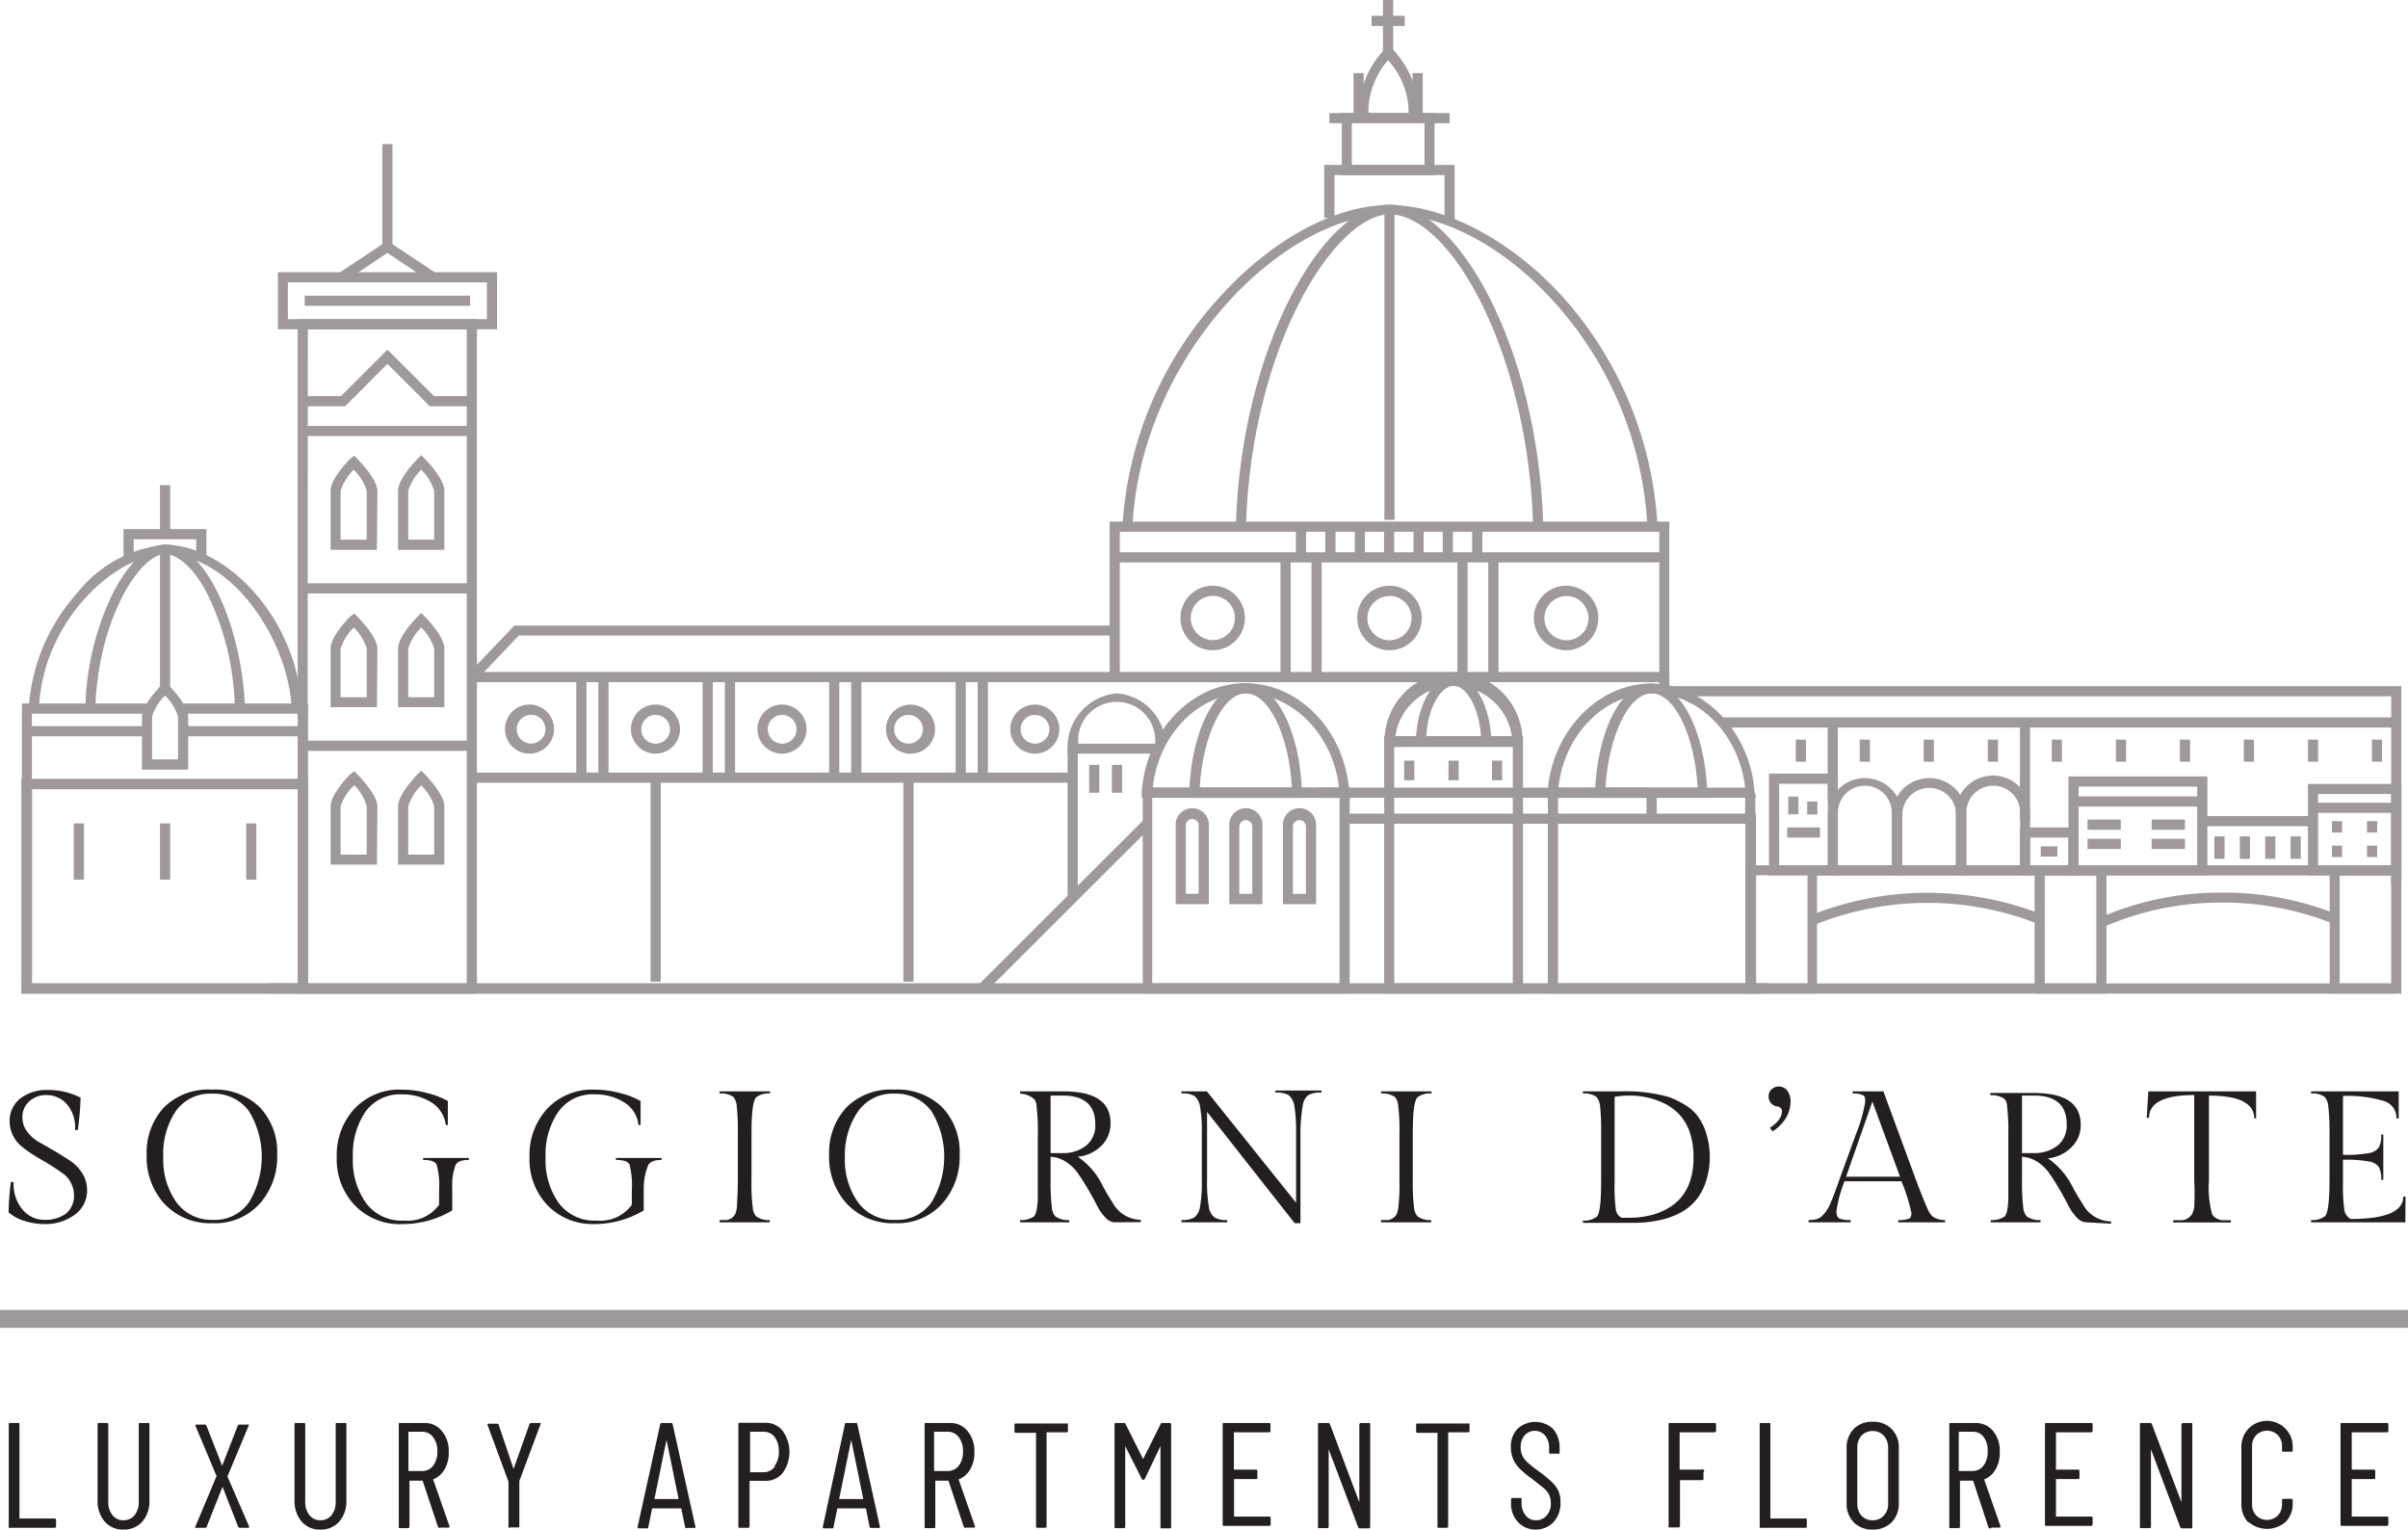 <svg id="Livello_1" data-name="Livello 1" xmlns="http://www.w3.org/2000/svg" width="137.43" height="87.27" viewBox="0 0 137.43 87.27">
  <defs>
    <style>
      .cls-1 {
        fill: #9f9999;
      }

      .cls-2 {
        fill: #231f20;
      }
    </style>
  </defs>
  <title>logo-soggiorni</title>
  <g>
    <rect class="cls-1" x="1.25" y="56.11" width="135.51" height="0.58"/>
    <g>
      <g>
        <path class="cls-1" d="M28,57.69H17.77V19.21H28Zm-9.67-.58h9.09V19.79H18.35Z" transform="translate(-0.78 -1)"/>
        <rect class="cls-1" x="26.95" y="38.34" width="36.67" height="0.58"/>
        <polygon class="cls-1" points="27.16 38.83 26.74 38.43 29.36 35.69 63.62 35.69 63.62 36.26 29.61 36.26 27.16 38.83"/>
        <path class="cls-1" d="M96.05,39.92H64.11V30.76H96.05Zm-31.36-.58H95.48v-8H64.69Z" transform="translate(-0.78 -1)"/>
        <path class="cls-1" d="M65.41,31.06l-.57,0a21.2,21.2,0,0,1,5.45-13c3-3.36,6.66-5.36,9.79-5.36s7,2,10,5.36a21.35,21.35,0,0,1,5.3,13l-.58,0a20.67,20.67,0,0,0-5.16-12.65c-2.85-3.24-6.4-5.18-9.51-5.18C73.87,13.23,65.88,21.46,65.41,31.06Z" transform="translate(-0.78 -1)"/>
        <path class="cls-1" d="M71.89,31.05h-.58c.28-10.18,5-18.38,8.77-18.38s8.5,8,8.78,18.38h-.58c-.26-9.87-4.7-17.82-8.2-17.82C77,13.23,72.18,20.72,71.89,31.05Z" transform="translate(-0.78 -1)"/>
        <rect class="cls-1" x="79.01" y="11.94" width="0.58" height="17.72"/>
        <polygon class="cls-1" points="17.58 45.03 1.25 45.03 1.25 40.14 8.52 40.14 8.52 40.72 1.82 40.72 1.82 44.45 17.01 44.45 17.01 40.72 10.31 40.72 10.31 40.14 17.58 40.14 17.58 45.03"/>
        <path class="cls-1" d="M18.37,57.69H2V45.45H18.37ZM2.61,57.11H17.79V46H2.61Z" transform="translate(-0.78 -1)"/>
        <path class="cls-1" d="M3,41.44l-.58,0a10.84,10.84,0,0,1,2.78-6.62,7.27,7.27,0,0,1,5-2.74c3.4,0,7.56,4.09,7.8,9.37l-.57,0c-.19-4-3.46-8.82-7.23-8.82C7.46,32.62,3.22,36.33,3,41.44Z" transform="translate(-0.78 -1)"/>
        <path class="cls-1" d="M6.22,41.44l-.57,0a15.77,15.77,0,0,1,1.56-6.57c.89-1.76,2-2.8,3-2.8,2.42,0,4.43,5,4.55,9.37l-.58,0a15.39,15.39,0,0,0-1.46-6.33C12,33.58,11,32.62,10.2,32.62,8.73,32.62,6.36,36.41,6.22,41.44Z" transform="translate(-0.78 -1)"/>
        <rect class="cls-1" x="9.13" y="31.33" width="0.58" height="8"/>
        <g>
          <polygon class="cls-1" points="83.02 12.63 82.44 12.63 82.44 9.99 76.16 9.99 76.16 12.43 75.58 12.43 75.58 9.41 83.02 9.41 83.02 12.63"/>
          <path class="cls-1" d="M82.65,11H77.36V7.45h5.29Zm-4.72-.58h4.15V8H77.93Z" transform="translate(-0.78 -1)"/>
          <rect class="cls-1" x="75.87" y="6.45" width="6.86" height="0.58"/>
          <rect class="cls-1" x="77.25" y="4.17" width="0.58" height="2.56"/>
          <rect class="cls-1" x="80.62" y="4.17" width="0.58" height="2.56"/>
          <rect class="cls-1" x="78.93" width="0.58" height="3.17"/>
          <rect class="cls-1" x="78.28" y="0.9" width="1.89" height="0.58"/>
          <path class="cls-1" d="M78.33,7.76c0-.2,0-.41,0-.61a5.35,5.35,0,0,1,1.5-3.36l.2-.2.21.2a5.35,5.35,0,0,1,1.5,3.36c0,.2,0,.41,0,.61l-.57,0c0-.18,0-.37,0-.56A4.54,4.54,0,0,0,80,4.43a4.6,4.6,0,0,0-1.12,2.72c0,.19,0,.38,0,.56Z" transform="translate(-0.78 -1)"/>
        </g>
        <rect class="cls-1" x="63.62" y="31.51" width="31.36" height="0.58"/>
        <path class="cls-1" d="M70,38.1a1.84,1.84,0,1,1,1.83-1.83A1.84,1.84,0,0,1,70,38.1ZM70,35a1.26,1.26,0,1,0,0,2.52A1.26,1.26,0,0,0,70,35Z" transform="translate(-0.78 -1)"/>
        <path class="cls-1" d="M80.08,38.1a1.84,1.84,0,1,1,1.84-1.83A1.83,1.83,0,0,1,80.08,38.1Zm0-3.09a1.26,1.26,0,1,0,1.26,1.26A1.26,1.26,0,0,0,80.08,35Z" transform="translate(-0.78 -1)"/>
        <path class="cls-1" d="M90.18,38.1A1.84,1.84,0,1,1,92,36.27,1.84,1.84,0,0,1,90.18,38.1Zm0-3.09a1.26,1.26,0,0,0,0,2.52,1.26,1.26,0,1,0,0-2.52Z" transform="translate(-0.78 -1)"/>
        <g>
          <rect class="cls-1" x="83.18" y="31.8" width="0.58" height="6.83"/>
          <rect class="cls-1" x="84.94" y="31.8" width="0.58" height="6.83"/>
        </g>
        <g>
          <rect class="cls-1" x="73.08" y="31.8" width="0.58" height="6.83"/>
          <rect class="cls-1" x="74.85" y="31.8" width="0.58" height="6.83"/>
        </g>
        <path class="cls-1" d="M31,44h0a1.4,1.4,0,1,1,1.4-1.39A1.4,1.4,0,0,1,31,44Zm0-2.21a.82.82,0,0,0,0,1.63.82.82,0,1,0,0-1.63Z" transform="translate(-0.78 -1)"/>
        <path class="cls-1" d="M38.2,44h0a1.4,1.4,0,1,1,1.39-1.39A1.4,1.4,0,0,1,38.2,44Zm0-2.21a.8.8,0,0,0-.58.24.82.82,0,1,0,.58-.24Z" transform="translate(-0.78 -1)"/>
        <path class="cls-1" d="M45.42,44h0a1.4,1.4,0,1,1,1.39-1.39A1.4,1.4,0,0,1,45.42,44Zm0-2.21a.82.82,0,0,0-.82.82.82.82,0,1,0,.82-.82Z" transform="translate(-0.78 -1)"/>
        <g>
          <rect class="cls-1" x="40.1" y="38.61" width="0.58" height="5.82"/>
          <rect class="cls-1" x="41.37" y="38.61" width="0.58" height="5.82"/>
        </g>
        <g>
          <rect class="cls-1" x="47.32" y="38.61" width="0.58" height="5.82"/>
          <rect class="cls-1" x="48.58" y="38.61" width="0.58" height="5.82"/>
        </g>
        <path class="cls-1" d="M52.63,44h0a1.4,1.4,0,0,1,0-2.79,1.4,1.4,0,1,1,0,2.79Zm0-2.21a.8.8,0,0,0-.58.24.82.82,0,1,0,.58-.24Z" transform="translate(-0.78 -1)"/>
        <g>
          <rect class="cls-1" x="54.54" y="38.61" width="0.58" height="5.82"/>
          <rect class="cls-1" x="55.8" y="38.61" width="0.58" height="5.82"/>
        </g>
        <path class="cls-1" d="M59.85,44h0a1.4,1.4,0,1,1,1.39-1.39A1.4,1.4,0,0,1,59.85,44Zm0-2.21a.78.78,0,0,0-.58.24.82.82,0,0,0,.58,1.4.82.82,0,0,0,0-1.64Z" transform="translate(-0.78 -1)"/>
        <g>
          <rect class="cls-1" x="32.89" y="38.6" width="0.58" height="5.82"/>
          <rect class="cls-1" x="34.15" y="38.6" width="0.58" height="5.82"/>
        </g>
        <g>
          <rect class="cls-1" x="73.96" y="30.05" width="0.58" height="1.75"/>
          <rect class="cls-1" x="75.64" y="30.05" width="0.58" height="1.75"/>
          <rect class="cls-1" x="77.32" y="30.05" width="0.58" height="1.75"/>
          <rect class="cls-1" x="78.99" y="30.05" width="0.58" height="1.75"/>
          <rect class="cls-1" x="80.67" y="30.05" width="0.58" height="1.75"/>
          <rect class="cls-1" x="82.34" y="30.05" width="0.58" height="1.75"/>
          <rect class="cls-1" x="84.02" y="30.05" width="0.58" height="1.75"/>
        </g>
        <polygon class="cls-1" points="26.95 23.18 24.53 23.18 22.11 20.76 19.7 23.18 17.27 23.18 17.27 22.6 19.46 22.6 22.11 19.95 24.77 22.6 26.95 22.6 26.95 23.18"/>
        <path class="cls-1" d="M29.15,19.79H16.64V16.53H29.15Zm-11.94-.58H28.57v-2.1H17.21Z" transform="translate(-0.78 -1)"/>
        <rect class="cls-1" x="21.82" y="8.22" width="0.58" height="6.04"/>
        <polygon class="cls-1" points="19.66 16.06 19.34 15.58 22.11 13.74 24.88 15.58 24.56 16.06 22.11 14.43 19.66 16.06"/>
        <g>
          <path class="cls-1" d="M22.29,32.37H19.65V29c0-.66.93-1.63,1.11-1.82L21,27l.2.21c.19.19,1.12,1.16,1.12,1.82Zm-2.07-.58h1.49V29a2.92,2.92,0,0,0-.74-1.2,3,3,0,0,0-.75,1.2Z" transform="translate(-0.78 -1)"/>
          <path class="cls-1" d="M26.14,32.37H23.5V29c0-.66.93-1.63,1.11-1.82l.21-.21.21.21c.18.19,1.11,1.16,1.11,1.82Zm-2.06-.58h1.48V29a2.92,2.92,0,0,0-.74-1.2,2.92,2.92,0,0,0-.74,1.2Z" transform="translate(-0.78 -1)"/>
        </g>
        <rect class="cls-1" x="17.27" y="24.3" width="9.67" height="0.58"/>
        <g>
          <path class="cls-1" d="M22.29,41.35H19.65V38c0-.66.93-1.63,1.11-1.82L21,36l.2.21c.19.19,1.12,1.16,1.12,1.82Zm-2.07-.57h1.49V38a2.92,2.92,0,0,0-.74-1.2,3,3,0,0,0-.75,1.2Z" transform="translate(-0.78 -1)"/>
          <path class="cls-1" d="M26.14,41.35H23.5V38c0-.66.93-1.63,1.11-1.82l.21-.21.21.21c.18.19,1.11,1.16,1.11,1.82Zm-2.06-.57h1.48V38a2.92,2.92,0,0,0-.74-1.2,2.92,2.92,0,0,0-.74,1.2Z" transform="translate(-0.78 -1)"/>
        </g>
        <rect class="cls-1" x="17.27" y="33.28" width="9.67" height="0.58"/>
        <g>
          <path class="cls-1" d="M22.29,50.33H19.65V47c0-.65.93-1.63,1.11-1.82L21,45l.2.21c.19.19,1.12,1.17,1.12,1.82Zm-2.07-.57h1.49V47A2.84,2.84,0,0,0,21,45.8,2.88,2.88,0,0,0,20.22,47Z" transform="translate(-0.78 -1)"/>
          <path class="cls-1" d="M26.14,50.33H23.5V47c0-.65.93-1.63,1.11-1.82l.21-.21.21.21c.18.19,1.11,1.17,1.11,1.82Zm-2.06-.57h1.48V47a2.84,2.84,0,0,0-.74-1.19A2.84,2.84,0,0,0,24.08,47Z" transform="translate(-0.78 -1)"/>
        </g>
        <path class="cls-1" d="M11.52,44.91H8.88v-3c0-.66.93-1.63,1.11-1.82l.21-.21.2.21c.19.19,1.12,1.16,1.12,1.82Zm-2.06-.58h1.48V41.88a2.92,2.92,0,0,0-.74-1.2,2.92,2.92,0,0,0-.74,1.2Z" transform="translate(-0.78 -1)"/>
        <rect class="cls-1" x="17.27" y="42.26" width="9.67" height="0.58"/>
        <rect class="cls-1" x="17.39" y="16.87" width="9.44" height="0.58"/>
        <rect class="cls-1" x="26.95" y="44.08" width="34.27" height="0.58"/>
        <path class="cls-1" d="M66.71,44h-5l0-.3a3.08,3.08,0,0,1,2.81-3.14,3,3,0,0,1,2.76,2.68l-.57.1a2.2,2.2,0,1,0-4.39.09h4.38Z" transform="translate(-0.78 -1)"/>
        <path class="cls-1" d="M77.83,46.52H65.94l0-.31c.23-3.49,2.83-6.23,5.92-6.23s5.7,2.74,5.93,6.23Zm-11.26-.58H77.2c-.33-3-2.62-5.38-5.32-5.38S66.9,42.9,66.57,45.94Z" transform="translate(-0.78 -1)"/>
        <path class="cls-1" d="M75.11,46.52H68.65v-.3c.12-3.56,1.51-6.24,3.22-6.24s3.1,2.68,3.22,6.24Zm-5.86-.58h5.26c-.16-3-1.32-5.38-2.63-5.38S69.42,43,69.25,45.94Z" transform="translate(-0.78 -1)"/>
        <path class="cls-1" d="M101,46.52H89.1l0-.31C89.34,42.72,92,40,95,40s5.7,2.74,5.92,6.23Zm-11.26-.58h10.64c-.33-3-2.62-5.38-5.32-5.38S90.05,42.9,89.72,45.94Z" transform="translate(-0.78 -1)"/>
        <path class="cls-1" d="M98.27,46.52H91.81v-.3C91.94,42.66,93.32,40,95,40s3.1,2.68,3.22,6.24Zm-5.86-.58h5.26c-.17-3-1.32-5.38-2.63-5.38S92.58,43,92.41,45.94Z" transform="translate(-0.78 -1)"/>
        <path class="cls-1" d="M101,57.69H89.12V47.42H101ZM89.7,57.11h10.69V48H89.7Z" transform="translate(-0.78 -1)"/>
        <path class="cls-1" d="M87.7,57.69H79.78V43H87.7Zm-7.35-.58h6.77V43.62H80.35Z" transform="translate(-0.78 -1)"/>
        <rect class="cls-1" x="80.14" y="43.4" width="0.58" height="1.12"/>
        <rect class="cls-1" x="82.67" y="43.4" width="0.58" height="1.12"/>
        <rect class="cls-1" x="85.15" y="43.4" width="0.58" height="1.12"/>
        <path class="cls-1" d="M77.81,57.69H66V45.94H77.81Zm-11.27-.58H77.23V46.52H66.54Z" transform="translate(-0.78 -1)"/>
        <path class="cls-1" d="M69.77,52.59H67.88V48.16a.95.95,0,1,1,1.89,0ZM68.46,52h.73V48.16a.37.37,0,1,0-.73,0Z" transform="translate(-0.78 -1)"/>
        <path class="cls-1" d="M72.83,52.59H70.94V48.16a.95.95,0,1,1,1.89,0ZM71.51,52h.74V48.16a.37.37,0,0,0-.37-.37.38.38,0,0,0-.37.37Z" transform="translate(-0.78 -1)"/>
        <path class="cls-1" d="M75.89,52.59H74V48.16a.95.95,0,1,1,1.89,0ZM74.57,52h.74V48.16a.37.37,0,0,0-.37-.37.38.38,0,0,0-.37.37Z" transform="translate(-0.78 -1)"/>
        <rect class="cls-1" x="76.73" y="46.42" width="11.89" height="0.58"/>
        <g>
          <rect class="cls-1" x="99.6" y="45.23" width="0.58" height="1.48"/>
          <rect class="cls-1" x="93.97" y="45.23" width="0.58" height="1.48"/>
          <rect class="cls-1" x="88.34" y="45.23" width="0.58" height="1.48"/>
        </g>
        <rect class="cls-1" x="54.93" y="52.38" width="13.25" height="0.58" transform="translate(-20 57.89) rotate(-44.95)"/>
        <rect class="cls-1" x="60.93" y="42.66" width="0.58" height="8.56"/>
        <rect class="cls-1" x="62.16" y="43.64" width="0.58" height="1.59"/>
        <rect class="cls-1" x="63.46" y="43.64" width="0.58" height="1.59"/>
        <rect class="cls-1" x="15.35" y="56.11" width="85.54" height="0.58"/>
        <polygon class="cls-1" points="11.78 31.8 11.2 31.8 11.2 30.77 7.63 30.77 7.63 31.8 7.05 31.8 7.05 30.19 11.78 30.19 11.78 31.8"/>
        <rect class="cls-1" x="9.13" y="27.68" width="0.58" height="2.81"/>
        <rect class="cls-1" x="1.54" y="41.43" width="6.85" height="0.58"/>
        <rect class="cls-1" x="10.45" y="41.43" width="6.67" height="0.58"/>
        <rect class="cls-1" x="75.14" y="44.94" width="18.9" height="0.58"/>
        <path class="cls-1" d="M87.67,43.49H87.1a3.36,3.36,0,1,0-6.72,0H79.8a3.94,3.94,0,1,1,7.87,0Z" transform="translate(-0.78 -1)"/>
        <path class="cls-1" d="M85.9,43.49h-.58c0-2-.82-3.36-1.58-3.36s-1.58,1.35-1.58,3.36h-.58c0-2.21,1-3.94,2.16-3.94S85.9,41.28,85.9,43.49Z" transform="translate(-0.78 -1)"/>
        <rect class="cls-1" x="37.13" y="44.37" width="0.58" height="11.64"/>
        <rect class="cls-1" x="51.56" y="44.37" width="0.58" height="11.64"/>
        <rect class="cls-1" x="4.21" y="46.98" width="0.58" height="3.21"/>
        <rect class="cls-1" x="9.13" y="46.98" width="0.58" height="3.21"/>
        <rect class="cls-1" x="14.05" y="46.98" width="0.58" height="3.21"/>
        <rect class="cls-1" x="94.69" y="38.54" width="0.58" height="0.99"/>
      </g>
      <g>
        <path class="cls-1" d="M104.46,53.71l-.22-.53a17.89,17.89,0,0,1,13.09,0l-.22.54a17.2,17.2,0,0,0-12.65,0Z" transform="translate(-0.78 -1)"/>
        <path class="cls-1" d="M121,57.69h-4.1V50.37H121Zm-3.52-.58h2.94V50.94h-2.94Z" transform="translate(-0.78 -1)"/>
        <path class="cls-1" d="M120.86,53.88l-.24-.52a17.13,17.13,0,0,1,7-1.43,17.31,17.31,0,0,1,6.52,1.23l-.21.54a16.83,16.83,0,0,0-6.31-1.2A16.62,16.62,0,0,0,120.86,53.88Z" transform="translate(-0.78 -1)"/>
        <path class="cls-1" d="M137.83,57.69h-4.09V50.37h4.09Zm-3.52-.58h2.94V50.94h-2.94Z" transform="translate(-0.78 -1)"/>
        <rect class="cls-1" x="103.15" y="49.37" width="33.61" height="0.58"/>
        <path class="cls-1" d="M104.48,57.69h-4.09V50.37h4.09ZM101,57.11h2.94V50.94H101Z" transform="translate(-0.78 -1)"/>
        <rect class="cls-1" x="98.31" y="40.93" width="38.44" height="0.58"/>
        <polygon class="cls-1" points="137.05 50.49 136.47 50.49 136.47 39.73 94.98 39.73 94.98 39.15 137.05 39.15 137.05 50.49"/>
        <path class="cls-1" d="M109.33,50.94H105.1V47.37a2.12,2.12,0,0,1,4.23,0Zm-3.66-.57h3.08v-3a1.54,1.54,0,0,0-3.08,0Z" transform="translate(-0.78 -1)"/>
        <path class="cls-1" d="M113,50.94h-4.23V47.37a2.12,2.12,0,0,1,4.23,0Zm-3.65-.57h3.07v-3a1.54,1.54,0,0,0-3.07,0Z" transform="translate(-0.78 -1)"/>
        <path class="cls-1" d="M116.64,50.94H112.4V47.37a2.12,2.12,0,0,1,4.24,0ZM113,50.37h3.08v-3a1.54,1.54,0,0,0-3.08,0Z" transform="translate(-0.78 -1)"/>
        <g>
          <rect class="cls-1" x="102.49" y="42.2" width="0.58" height="1.26"/>
          <rect class="cls-1" x="106.14" y="42.2" width="0.58" height="1.26"/>
          <rect class="cls-1" x="109.79" y="42.2" width="0.58" height="1.26"/>
          <rect class="cls-1" x="113.45" y="42.2" width="0.58" height="1.26"/>
          <rect class="cls-1" x="117.1" y="42.2" width="0.58" height="1.26"/>
          <rect class="cls-1" x="120.76" y="42.2" width="0.58" height="1.26"/>
          <rect class="cls-1" x="124.41" y="42.2" width="0.58" height="1.26"/>
          <rect class="cls-1" x="128.06" y="42.2" width="0.58" height="1.26"/>
          <rect class="cls-1" x="131.72" y="42.2" width="0.58" height="1.26"/>
          <rect class="cls-1" x="135.37" y="42.2" width="0.58" height="1.26"/>
        </g>
        <path class="cls-1" d="M105.67,50.94h-3.93v-5.8h3.93Zm-3.35-.57h2.78V45.72h-2.78Z" transform="translate(-0.78 -1)"/>
        <rect class="cls-1" x="102" y="47.21" width="1.87" height="0.58"/>
        <rect class="cls-1" x="102.06" y="45.45" width="0.58" height="1.01"/>
        <rect class="cls-1" x="103.14" y="45.73" width="0.58" height="0.74"/>
        <path class="cls-1" d="M119.41,50.94h-3.35V48.21h3.35Zm-2.77-.57h2.19V48.79h-2.19Z" transform="translate(-0.78 -1)"/>
        <path class="cls-1" d="M126.76,50.94h-7.93V45.3h7.93Zm-7.35-.57h6.77V45.88h-6.77Z" transform="translate(-0.78 -1)"/>
        <rect class="cls-1" x="125.69" y="46.56" width="6.32" height="0.58"/>
        <path class="cls-1" d="M137.83,50.94H132.5V45.73h5.33Zm-4.75-.57h4.17V46.3h-4.17Z" transform="translate(-0.78 -1)"/>
        <rect class="cls-1" x="118.34" y="45.44" width="7.35" height="0.58"/>
        <rect class="cls-1" x="132.01" y="45.8" width="4.75" height="0.58"/>
        <rect class="cls-1" x="119.14" y="46.76" width="1.9" height="0.58"/>
        <rect class="cls-1" x="122.8" y="46.76" width="1.9" height="0.58"/>
        <rect class="cls-1" x="119.14" y="47.86" width="1.9" height="0.58"/>
        <rect class="cls-1" x="122.8" y="47.86" width="1.9" height="0.58"/>
        <g>
          <rect class="cls-1" x="126.38" y="47.72" width="0.58" height="1.28"/>
          <rect class="cls-1" x="127.83" y="47.72" width="0.58" height="1.28"/>
          <rect class="cls-1" x="129.28" y="47.72" width="0.58" height="1.28"/>
          <rect class="cls-1" x="130.73" y="47.72" width="0.58" height="1.28"/>
        </g>
        <g>
          <rect class="cls-1" x="133.09" y="46.85" width="0.58" height="0.65"/>
          <rect class="cls-1" x="133.09" y="48.25" width="0.58" height="0.65"/>
          <rect class="cls-1" x="135.09" y="46.85" width="0.58" height="0.65"/>
          <rect class="cls-1" x="135.09" y="48.25" width="0.58" height="0.65"/>
        </g>
        <rect class="cls-1" x="104.31" y="41.22" width="0.58" height="4.51"/>
        <rect class="cls-1" x="115.28" y="41.22" width="0.58" height="5.63"/>
        <rect class="cls-1" x="116.47" y="48.29" width="0.95" height="0.58"/>
      </g>
    </g>
  </g>
  <g>
    <path class="cls-2" d="M1.28,88.12V82.27c0-.06,0-.08.09-.08h.44c.05,0,.08,0,.08.08v5.37s0,0,0,0h2a.08.08,0,0,1,.09.09v.36s0,.08-.09.08H1.37C1.31,88.2,1.28,88.17,1.28,88.12Z" transform="translate(-0.78 -1)"/>
    <path class="cls-2" d="M6.76,87.82a1.77,1.77,0,0,1-.41-1.21V82.27c0-.06,0-.08.09-.08h.44s.08,0,.08.08v4.41a1.18,1.18,0,0,0,.24.77.77.77,0,0,0,.62.29.79.79,0,0,0,.64-.29,1.18,1.18,0,0,0,.24-.77V82.27c0-.06,0-.08.09-.08h.43c.06,0,.09,0,.09.08v4.34a1.77,1.77,0,0,1-.41,1.21,1.38,1.38,0,0,1-1.08.45A1.35,1.35,0,0,1,6.76,87.82Z" transform="translate(-0.78 -1)"/>
    <path class="cls-2" d="M11.93,88.17a.06.06,0,0,1,0-.07l1.21-2.88a0,0,0,0,0,0,0l-1.21-2.88v0s0-.06.08-.06h.46a.1.1,0,0,1,.09.06l.9,2.29s0,0,0,0,0,0,0,0l.89-2.29a.1.1,0,0,1,.1-.06h.45a.09.09,0,0,1,.07,0,.08.08,0,0,1,0,.07l-1.21,2.89a0,0,0,0,0,0,0L15,88.1v0c0,.05,0,.07-.08.07h-.45a.1.1,0,0,1-.1-.07l-.89-2.27s0,0,0,0,0,0,0,0l-.9,2.27a.09.09,0,0,1-.09.07H12A.06.06,0,0,1,11.93,88.17Z" transform="translate(-0.78 -1)"/>
    <path class="cls-2" d="M18,87.82a1.77,1.77,0,0,1-.41-1.21V82.27c0-.06,0-.08.09-.08h.44c.05,0,.08,0,.08.08v4.41a1.18,1.18,0,0,0,.24.77.77.77,0,0,0,.62.29.79.79,0,0,0,.64-.29,1.18,1.18,0,0,0,.24-.77V82.27c0-.06,0-.08.09-.08h.43c.06,0,.09,0,.09.08v4.34a1.77,1.77,0,0,1-.41,1.21,1.38,1.38,0,0,1-1.08.45A1.35,1.35,0,0,1,18,87.82Z" transform="translate(-0.78 -1)"/>
    <path class="cls-2" d="M25.78,88.13l-.88-2.65a0,0,0,0,0,0,0h-.75s0,0,0,0v2.63s0,.08-.09.08h-.44c-.06,0-.08,0-.08-.08V82.27c0-.06,0-.08.08-.08H25a1.23,1.23,0,0,1,1,.46,1.76,1.76,0,0,1,.39,1.19,1.86,1.86,0,0,1-.24,1,1.33,1.33,0,0,1-.65.57s0,0,0,0l.94,2.69v0s0,.06-.08.06h-.45A.1.1,0,0,1,25.78,88.13Zm-1.69-5.38v2.18a0,0,0,0,0,0,0h.77a.77.77,0,0,0,.64-.3,1.31,1.31,0,0,0,.24-.82,1.28,1.28,0,0,0-.24-.81.76.76,0,0,0-.64-.31h-.77A0,0,0,0,0,24.09,82.75Z" transform="translate(-0.78 -1)"/>
    <path class="cls-2" d="M29.8,88.11V85.54s0,0,0,0L28.6,82.29v0s0-.06.08-.06h.46a.09.09,0,0,1,.1.06l.85,2.52s0,0,0,0,0,0,0,0L31,82.25a.1.1,0,0,1,.1-.06h.47a.06.06,0,0,1,.06,0,.06.06,0,0,1,0,.07L30.42,85.5a.1.1,0,0,0,0,0v2.57c0,.06,0,.08-.08.08h-.44C29.83,88.19,29.8,88.17,29.8,88.11Z" transform="translate(-0.78 -1)"/>
    <path class="cls-2" d="M39.88,88.13l-.22-1.07a0,0,0,0,0,0,0H38a0,0,0,0,0,0,0l-.22,1.07c0,.05,0,.07-.09.07h-.44a.07.07,0,0,1-.08-.09l1.29-5.85a.09.09,0,0,1,.1-.07h.51c.06,0,.09,0,.1.07l1.3,5.85v0c0,.05,0,.07-.07.07H40A.08.08,0,0,1,39.88,88.13Zm-1.72-1.6h1.35s0,0,0,0l-.69-3.38a0,0,0,0,0,0,0,0,0,0,0,0,0,0l-.69,3.38S38.14,86.53,38.16,86.53Z" transform="translate(-0.78 -1)"/>
    <path class="cls-2" d="M45.45,82.64a2.06,2.06,0,0,1,0,2.4,1.23,1.23,0,0,1-1,.45h-.89a0,0,0,0,0,0,0v2.6s0,.08-.09.08H43c-.06,0-.08,0-.08-.08V82.26c0-.05,0-.08.08-.08h1.42A1.23,1.23,0,0,1,45.45,82.64Zm-.46,2a1.32,1.32,0,0,0,.24-.83A1.34,1.34,0,0,0,45,83a.78.78,0,0,0-.63-.31h-.78s0,0,0,0V85s0,0,0,0h.78A.78.78,0,0,0,45,84.68Z" transform="translate(-0.78 -1)"/>
    <path class="cls-2" d="M50.41,88.13l-.21-1.07s0,0,0,0H48.57a0,0,0,0,0,0,0l-.22,1.07c0,.05,0,.07-.09.07h-.44a.07.07,0,0,1-.08-.09L49,82.26c0-.05,0-.07.1-.07h.51c.06,0,.09,0,.1.07L51,88.11v0c0,.05,0,.07-.07.07h-.45A.1.1,0,0,1,50.41,88.13Zm-1.71-1.6h1.35s0,0,0,0l-.69-3.38a0,0,0,0,0,0,0,0,0,0,0,0,0,0l-.69,3.38S48.68,86.53,48.7,86.53Z" transform="translate(-0.78 -1)"/>
    <path class="cls-2" d="M55.79,88.13l-.88-2.65s0,0,0,0h-.75s0,0,0,0v2.63a.07.07,0,0,1-.08.08h-.44c-.06,0-.09,0-.09-.08V82.27c0-.06,0-.08.09-.08H55a1.24,1.24,0,0,1,1,.46,1.76,1.76,0,0,1,.39,1.19,1.86,1.86,0,0,1-.24,1,1.31,1.31,0,0,1-.66.57s0,0,0,0l.94,2.69v0s0,.06-.07.06h-.45A.09.09,0,0,1,55.79,88.13Zm-1.7-5.38v2.18s0,0,0,0h.77a.79.79,0,0,0,.64-.3,1.31,1.31,0,0,0,.24-.82,1.28,1.28,0,0,0-.24-.81.77.77,0,0,0-.64-.31h-.77S54.09,82.73,54.09,82.75Z" transform="translate(-0.78 -1)"/>
    <path class="cls-2" d="M61.73,82.27v.36c0,.06,0,.09-.08.09H60.51a0,0,0,0,0,0,0v5.37s0,.08-.09.08H60c-.06,0-.09,0-.09-.08V82.75s0,0,0,0H58.77a.08.08,0,0,1-.09-.09v-.36c0-.06,0-.08.09-.08h2.88C61.71,82.19,61.73,82.21,61.73,82.27Z" transform="translate(-0.78 -1)"/>
    <path class="cls-2" d="M67.09,82.19h.45s.08,0,.08.08v5.85a.07.07,0,0,1-.08.08H67.1c-.06,0-.09,0-.09-.08V83.51s0,0,0,0l0,0-.89,1.86a.1.1,0,0,1-.09.06.08.08,0,0,1-.09-.06L65,83.51l0,0s0,0,0,0v4.6s0,.08-.09.08h-.44a.07.07,0,0,1-.08-.08V82.27c0-.06,0-.08.08-.08h.45a.09.09,0,0,1,.1.06l1,2,0,0,0,0,1-2A.09.09,0,0,1,67.09,82.19Z" transform="translate(-0.78 -1)"/>
    <path class="cls-2" d="M73.2,82.72h-2s0,0,0,0v2.13s0,0,0,0h1.25a.08.08,0,0,1,.09.09v.37c0,.05,0,.08-.09.08H71.21s0,0,0,0v2.14s0,0,0,0h2a.08.08,0,0,1,.09.09v.36s0,.08-.09.08H70.65c-.06,0-.09,0-.09-.08V82.27c0-.06,0-.08.09-.08H73.2c.06,0,.09,0,.09.08v.36A.08.08,0,0,1,73.2,82.72Z" transform="translate(-0.78 -1)"/>
    <path class="cls-2" d="M78.46,82.19h.43c.06,0,.09,0,.09.08v5.85s0,.08-.09.08h-.51a.09.09,0,0,1-.09-.07l-1.68-4.44s0,0,0,0,0,0,0,0v4.42s0,.08-.09.08h-.43c-.06,0-.09,0-.09-.08V82.27c0-.06,0-.08.09-.08h.49a.1.1,0,0,1,.1.06l1.68,4.46,0,0s0,0,0,0V82.27C78.38,82.21,78.4,82.19,78.46,82.19Z" transform="translate(-0.78 -1)"/>
    <path class="cls-2" d="M84.65,82.27v.36a.08.08,0,0,1-.09.09H83.43a0,0,0,0,0,0,0v5.37s0,.08-.09.08h-.44c-.06,0-.08,0-.08-.08V82.75s0,0,0,0H81.69a.08.08,0,0,1-.09-.09v-.36c0-.06,0-.08.09-.08h2.87C84.62,82.19,84.65,82.21,84.65,82.27Z" transform="translate(-0.78 -1)"/>
    <path class="cls-2" d="M87.42,87.85a1.52,1.52,0,0,1-.4-1.1v-.2s0-.08.09-.08h.42c.06,0,.09,0,.09.08v.17a1.09,1.09,0,0,0,.23.74.72.72,0,0,0,.6.28.77.77,0,0,0,.6-.27,1,1,0,0,0,.24-.7,1.16,1.16,0,0,0-.11-.51,1.31,1.31,0,0,0-.3-.36l-.62-.49a6.9,6.9,0,0,1-.68-.55,2,2,0,0,1-.41-.54,1.73,1.73,0,0,1-.16-.75,1.43,1.43,0,0,1,.39-1.06,1.5,1.5,0,0,1,2,0,1.62,1.62,0,0,1,.39,1.13v.22c0,.06,0,.08-.08.08h-.43c-.06,0-.09,0-.09-.08v-.22a1.09,1.09,0,0,0-.23-.74.78.78,0,0,0-1.17,0,1,1,0,0,0-.22.69,1,1,0,0,0,.1.47,1.24,1.24,0,0,0,.29.38,7.08,7.08,0,0,0,.59.47,8.74,8.74,0,0,1,.77.62,1.87,1.87,0,0,1,.39.51,1.56,1.56,0,0,1,.13.68,1.58,1.58,0,0,1-.4,1.13,1.39,1.39,0,0,1-1,.42A1.35,1.35,0,0,1,87.42,87.85Z" transform="translate(-0.78 -1)"/>
    <path class="cls-2" d="M98.64,82.72h-2s0,0,0,0v2.13a0,0,0,0,0,0,0H97.9A.08.08,0,0,1,98,85v.37c0,.05,0,.08-.09.08H96.66a0,0,0,0,0,0,0v2.62s0,.08-.08.08H96.1c-.06,0-.09,0-.09-.08V82.27c0-.06,0-.08.09-.08h2.54s.08,0,.08.08v.36C98.72,82.69,98.69,82.72,98.64,82.72Z" transform="translate(-0.78 -1)"/>
    <path class="cls-2" d="M101.21,88.12V82.27c0-.06,0-.08.08-.08h.44c.06,0,.09,0,.09.08v5.37a0,0,0,0,0,0,0h2c.06,0,.08,0,.08.09v.36s0,.08-.08.08h-2.53C101.23,88.2,101.21,88.17,101.21,88.12Z" transform="translate(-0.78 -1)"/>
    <path class="cls-2" d="M106.58,87.86a1.5,1.5,0,0,1-.41-1.09V83.62a1.49,1.49,0,0,1,.41-1.09,1.42,1.42,0,0,1,1.07-.41,1.46,1.46,0,0,1,1.09.41,1.49,1.49,0,0,1,.41,1.09v3.15a1.52,1.52,0,0,1-.41,1.09,1.5,1.5,0,0,1-1.09.41A1.46,1.46,0,0,1,106.58,87.86Zm1.71-.38a.94.94,0,0,0,.25-.68V83.6a1,1,0,0,0-.25-.69.84.84,0,0,0-.64-.26.84.84,0,0,0-.63.26,1,1,0,0,0-.24.69v3.2a1,1,0,0,0,.24.68.84.84,0,0,0,.63.26A.84.84,0,0,0,108.29,87.48Z" transform="translate(-0.78 -1)"/>
    <path class="cls-2" d="M114.26,88.13l-.87-2.65s0,0,0,0h-.75s0,0,0,0v2.63s0,.08-.09.08h-.43c-.06,0-.09,0-.09-.08V82.27c0-.06,0-.08.09-.08h1.41a1.26,1.26,0,0,1,1,.46,1.75,1.75,0,0,1,.38,1.19,1.86,1.86,0,0,1-.24,1,1.29,1.29,0,0,1-.65.57s0,0,0,0l.94,2.69v0s0,.06-.08.06h-.44A.1.1,0,0,1,114.26,88.13Zm-1.69-5.38v2.18a0,0,0,0,0,0,0h.78a.77.77,0,0,0,.63-.3,1.31,1.31,0,0,0,.24-.82A1.28,1.28,0,0,0,114,83a.75.75,0,0,0-.63-.31h-.78A0,0,0,0,0,112.57,82.75Z" transform="translate(-0.78 -1)"/>
    <path class="cls-2" d="M120.12,82.72h-2a0,0,0,0,0,0,0v2.13s0,0,0,0h1.26s.08,0,.08.09v.37a.07.07,0,0,1-.08.08h-1.26s0,0,0,0v2.14a0,0,0,0,0,0,0h2a.08.08,0,0,1,.09.09v.36s0,.08-.09.08h-2.55c-.06,0-.08,0-.08-.08V82.27c0-.06,0-.08.08-.08h2.55c.06,0,.09,0,.09.08v.36A.08.08,0,0,1,120.12,82.72Z" transform="translate(-0.78 -1)"/>
    <path class="cls-2" d="M125.39,82.19h.43c.05,0,.08,0,.08.08v5.85a.07.07,0,0,1-.08.08h-.51a.1.1,0,0,1-.1-.07l-1.67-4.44s0,0,0,0,0,0,0,0v4.42a.07.07,0,0,1-.08.08H123c-.06,0-.09,0-.09-.08V82.27c0-.06,0-.08.09-.08h.5a.1.1,0,0,1,.09.06l1.69,4.46a0,0,0,0,0,0,0s0,0,0,0V82.27C125.3,82.21,125.33,82.19,125.39,82.19Z" transform="translate(-0.78 -1)"/>
    <path class="cls-2" d="M129.1,87.87a1.5,1.5,0,0,1-.4-1.08V83.6a1.5,1.5,0,0,1,.4-1.08,1.47,1.47,0,0,1,2.53,1.08v.14c0,.06,0,.09-.08.09l-.45,0c-.06,0-.08,0-.08-.08v-.22a.9.9,0,0,0-.24-.65.88.88,0,0,0-1.23,0,.9.9,0,0,0-.24.65v3.29a.9.9,0,0,0,.24.65.88.88,0,0,0,1.23,0,.9.9,0,0,0,.24-.65v-.22c0-.06,0-.08.08-.08l.45,0c.06,0,.08,0,.08.09v.14a1.46,1.46,0,0,1-.4,1.08,1.62,1.62,0,0,1-2.13,0Z" transform="translate(-0.78 -1)"/>
    <path class="cls-2" d="M137,82.72h-2s0,0,0,0v2.13s0,0,0,0h1.25a.08.08,0,0,1,.09.09v.37c0,.05,0,.08-.09.08h-1.25s0,0,0,0v2.14s0,0,0,0h2a.08.08,0,0,1,.09.09v.36s0,.08-.09.08h-2.55c-.06,0-.09,0-.09-.08V82.27c0-.06,0-.08.09-.08H137c.06,0,.09,0,.09.08v.36A.08.08,0,0,1,137,82.72Z" transform="translate(-0.78 -1)"/>
  </g>
  <g>
    <g>
      <path class="cls-2" d="M2.1,70.05a1.61,1.61,0,0,0,1.24.55,2,2,0,0,0,1.21-.36A1.33,1.33,0,0,0,5,69.11a1.54,1.54,0,0,0-.74-1.23c-.21-.16-.45-.31-.71-.47s-.53-.31-.79-.47a7,7,0,0,1-.72-.51A1.86,1.86,0,0,1,1.33,65a1.62,1.62,0,0,1,.6-1.32,2.48,2.48,0,0,1,1.6-.49,4,4,0,0,1,1.85.44,16.63,16.63,0,0,1-.16,1.84l-.16,0a2,2,0,0,0-.49-1.5,1.54,1.54,0,0,0-1.13-.49,1.41,1.41,0,0,0-1,.37,1.17,1.17,0,0,0-.38.87,1.35,1.35,0,0,0,.27.85,2.23,2.23,0,0,0,.69.6l.89.51c.32.19.61.38.89.56a2.31,2.31,0,0,1,.68.71,1.83,1.83,0,0,1,.27,1A1.69,1.69,0,0,1,5,70.34a2.81,2.81,0,0,1-1.68.5,3.66,3.66,0,0,1-1.11-.17,2.41,2.41,0,0,1-.94-.5,16.07,16.07,0,0,1,.13-1.73l.16,0A2.22,2.22,0,0,0,2.1,70.05Z" transform="translate(-0.78 -1)"/>
      <path class="cls-2" d="M12.86,63.17a3.65,3.65,0,0,1,2.74,1,3.71,3.71,0,0,1,1,2.72,4,4,0,0,1-1,2.79,3.43,3.43,0,0,1-2.7,1.11,3.57,3.57,0,0,1-2.75-1.12,3.94,3.94,0,0,1-1-2.79,3.79,3.79,0,0,1,1-2.71A3.58,3.58,0,0,1,12.86,63.17Zm.06,7.43a2.38,2.38,0,0,0,2.07-1,5,5,0,0,0,0-5.2,2.49,2.49,0,0,0-2.11-1,2.4,2.4,0,0,0-2.07,1,4.35,4.35,0,0,0-.71,2.6,4.2,4.2,0,0,0,.75,2.6A2.47,2.47,0,0,0,12.92,70.6Z" transform="translate(-0.78 -1)"/>
      <path class="cls-2" d="M26.59,68.74v1.32a5.47,5.47,0,0,1-2.81.78A3.57,3.57,0,0,1,21,69.74,3.8,3.8,0,0,1,20,67a3.89,3.89,0,0,1,1-2.73,3.51,3.51,0,0,1,2.71-1.1,5.67,5.67,0,0,1,1.51.21,4.71,4.71,0,0,1,1.12.44v1.37l-.12,0a1.76,1.76,0,0,0-.83-1.3,3.1,3.1,0,0,0-1.68-.45,2.43,2.43,0,0,0-2.08,1,4.35,4.35,0,0,0-.71,2.6,4.2,4.2,0,0,0,.75,2.6,2.52,2.52,0,0,0,2.17,1,2.21,2.21,0,0,0,2-.9v-.83a4.43,4.43,0,0,0-.14-1.46c-.09-.18-.34-.27-.77-.27l0-.11h2.61l0,.11c-.41,0-.66.1-.76.29A3.23,3.23,0,0,0,26.59,68.74Z" transform="translate(-0.78 -1)"/>
      <path class="cls-2" d="M37.52,68.74v1.32a5.47,5.47,0,0,1-2.81.78A3.59,3.59,0,0,1,32,69.74a3.8,3.8,0,0,1-1-2.74,3.89,3.89,0,0,1,1-2.73,3.52,3.52,0,0,1,2.72-1.1,5.65,5.65,0,0,1,1.5.21,4.54,4.54,0,0,1,1.12.44v1.37l-.12,0a1.73,1.73,0,0,0-.83-1.3,3.07,3.07,0,0,0-1.67-.45,2.4,2.4,0,0,0-2.08,1,4.29,4.29,0,0,0-.72,2.6,4.2,4.2,0,0,0,.75,2.6,2.53,2.53,0,0,0,2.17,1,2.21,2.21,0,0,0,2-.9v-.83a4.88,4.88,0,0,0-.13-1.46q-.13-.27-.78-.27l0-.11h2.61l0,.11c-.4,0-.66.1-.76.29A3.43,3.43,0,0,0,37.52,68.74Z" transform="translate(-0.78 -1)"/>
      <path class="cls-2" d="M43.67,65.68v2.65a10.63,10.63,0,0,0,.07,1.55.82.82,0,0,0,.2.52,1.16,1.16,0,0,0,.77.21l0,.13H41.85l0-.13.41,0a.81.81,0,0,0,.29-.12.77.77,0,0,0,.19-.22,1.61,1.61,0,0,0,.1-.41c0-.25.05-.75.05-1.51V65.68a13.33,13.33,0,0,0-.06-1.55,1,1,0,0,0-.19-.54,1.24,1.24,0,0,0-.79-.2l0-.12h2.88l0,.12a1.16,1.16,0,0,0-.77.2C43.76,63.74,43.67,64.44,43.67,65.68Z" transform="translate(-0.78 -1)"/>
      <path class="cls-2" d="M51.81,63.17a3.65,3.65,0,0,1,2.74,1,3.71,3.71,0,0,1,1,2.72,4,4,0,0,1-1,2.79,3.43,3.43,0,0,1-2.7,1.11,3.57,3.57,0,0,1-2.75-1.12,3.94,3.94,0,0,1-1-2.79,3.79,3.79,0,0,1,1-2.71A3.58,3.58,0,0,1,51.81,63.17Zm.07,7.43a2.37,2.37,0,0,0,2.06-1,5,5,0,0,0,0-5.2,2.49,2.49,0,0,0-2.11-1,2.4,2.4,0,0,0-2.07,1A4.35,4.35,0,0,0,49,67a4.2,4.2,0,0,0,.75,2.6A2.47,2.47,0,0,0,51.88,70.6Z" transform="translate(-0.78 -1)"/>
      <path class="cls-2" d="M64.39,70.74a.77.77,0,0,1-.53-.28,2.93,2.93,0,0,1-.47-.67c-.13-.27-.3-.57-.48-.88s-.37-.62-.56-.89a2.49,2.49,0,0,0-.7-.71,1.8,1.8,0,0,0-.91-.31v1.33a12.54,12.54,0,0,0,.07,1.56.88.88,0,0,0,.2.51,1.22,1.22,0,0,0,.79.21l0,.13H59l0-.13a1.3,1.3,0,0,0,.77-.19c.14-.11.21-.46.24-1,0-.23,0-.58,0-1v-2.7a10.41,10.41,0,0,0-.07-1.57c0-.26-.1-.42-.19-.48A1.3,1.3,0,0,0,59,63.4l0-.13h2.48c1.79,0,2.68.6,2.68,1.81a1.76,1.76,0,0,1-.54,1.31,2.19,2.19,0,0,1-1.33.61,4.22,4.22,0,0,1,1.44,1.69c.17.32.35.62.54.91a1.87,1.87,0,0,0,1.62,1l0,.13Zm-3.65-7.23v3.28h.68a2.1,2.1,0,0,0,1.34-.42,1.47,1.47,0,0,0,.53-1.23c0-1.08-.62-1.63-1.85-1.63Z" transform="translate(-0.78 -1)"/>
      <path class="cls-2" d="M75,65.67v5.12h-.33l-5-6.35V68.3a8,8,0,0,0,.1,1.54.93.93,0,0,0,.32.62,1.33,1.33,0,0,0,.73.15l0,.13H68.21l0-.13a1.39,1.39,0,0,0,.74-.15,1,1,0,0,0,.32-.62,8,8,0,0,0,.1-1.54V65.67a7.88,7.88,0,0,0-.1-1.53,1,1,0,0,0-.32-.61,1.36,1.36,0,0,0-.74-.14l0-.12h1.45l5.09,6.35v-4a8.88,8.88,0,0,0-.1-1.53,1,1,0,0,0-.33-.61,1.42,1.42,0,0,0-.75-.14l0-.12H76.2l0,.12a1.42,1.42,0,0,0-.75.14.91.91,0,0,0-.32.61A8.88,8.88,0,0,0,75,65.67Z" transform="translate(-0.78 -1)"/>
      <path class="cls-2" d="M81.41,65.68v2.65a12.34,12.34,0,0,0,.07,1.55.89.89,0,0,0,.2.52,1.17,1.17,0,0,0,.78.21l0,.13H79.6l0-.13.42,0a.77.77,0,0,0,.28-.12.64.64,0,0,0,.19-.22,1.61,1.61,0,0,0,.1-.41,11.85,11.85,0,0,0,.06-1.51V65.68a10.9,10.9,0,0,0-.07-1.55.88.88,0,0,0-.19-.54,1.23,1.23,0,0,0-.79-.2l0-.12h2.88l0,.12a1.18,1.18,0,0,0-.78.2C81.5,63.74,81.41,64.44,81.41,65.68Z" transform="translate(-0.78 -1)"/>
      <path class="cls-2" d="M93.27,63.27a8.94,8.94,0,0,1,2.75.32,4.79,4.79,0,0,1,.89.43,2.45,2.45,0,0,1,.76.66,3.09,3.09,0,0,1,.49,1,4.29,4.29,0,0,1,.2,1.34,4.22,4.22,0,0,1-.2,1.33,3.33,3.33,0,0,1-.49,1A3,3,0,0,1,97,70a3.76,3.76,0,0,1-.82.42,4.76,4.76,0,0,1-.85.23,6.88,6.88,0,0,1-1.29.12H91.12l0-.13a1.19,1.19,0,0,0,.78-.21c.18-.14.26-.84.26-2.07V65.68a13.19,13.19,0,0,0-.06-1.56,1,1,0,0,0-.2-.53,1.2,1.2,0,0,0-.78-.2l0-.12Zm.06,7.21h.52a4.78,4.78,0,0,0,.88-.09,3.73,3.73,0,0,0,1-.32,3.08,3.08,0,0,0,.87-.61,2.83,2.83,0,0,0,.61-1A4.08,4.08,0,0,0,97.43,67a4.28,4.28,0,0,0-.23-1.45,2.93,2.93,0,0,0-.61-1,3.1,3.1,0,0,0-.88-.62,4.49,4.49,0,0,0-1.95-.42,5,5,0,0,0-.83.07v4.87A9.94,9.94,0,0,0,93,70,.62.62,0,0,0,93.33,70.48Z" transform="translate(-0.78 -1)"/>
      <path class="cls-2" d="M102.48,64.4c0-.14-.08-.22-.25-.27a.55.55,0,0,1-.51-.57.52.52,0,0,1,.17-.41.61.61,0,0,1,.42-.16.61.61,0,0,1,.46.22,1,1,0,0,1,.2.67,1.76,1.76,0,0,1-.26.9,2.33,2.33,0,0,1-.76.77l-.16-.2C102.25,65.05,102.48,64.73,102.48,64.4Z" transform="translate(-0.78 -1)"/>
      <path class="cls-2" d="M109.7,70.54c.11,0,.17-.15.17-.33a10,10,0,0,0-.57-1.81h-3.25a7.55,7.55,0,0,0-.46,1.7c0,.23.06.37.18.43a1.76,1.76,0,0,0,.63.08l0,.13H104l0-.13a1.59,1.59,0,0,0,.49-.06.82.82,0,0,0,.38-.28,2.15,2.15,0,0,0,.4-.67c.13-.29.28-.7.46-1.22l1-2.74a8.48,8.48,0,0,0,.5-1.76c0-.21,0-.34-.15-.4a1.23,1.23,0,0,0-.57-.09l0-.12h1.76l1.88,5.11c.32.84.54,1.38.65,1.61a1.13,1.13,0,0,0,.31.44,1.21,1.21,0,0,0,.68.18l0,.13h-2.67l0-.13A1.54,1.54,0,0,0,109.7,70.54Zm-2.06-6.69-1.5,4.29h3.08Z" transform="translate(-0.78 -1)"/>
      <path class="cls-2" d="M119.83,70.74a.77.77,0,0,1-.53-.28,2.93,2.93,0,0,1-.47-.67c-.14-.27-.3-.57-.48-.88s-.37-.62-.56-.89a2.49,2.49,0,0,0-.7-.71,1.84,1.84,0,0,0-.91-.31v1.33a12.54,12.54,0,0,0,.07,1.56.88.88,0,0,0,.2.51,1.22,1.22,0,0,0,.79.21l0,.13H114.4l0-.13a1.3,1.3,0,0,0,.77-.19c.14-.11.21-.46.23-1,0-.23,0-.58,0-1v-2.7a12,12,0,0,0-.07-1.57c0-.26-.1-.42-.19-.48a1.3,1.3,0,0,0-.77-.18l0-.13h2.48c1.79,0,2.68.6,2.68,1.81a1.73,1.73,0,0,1-.55,1.31,2.17,2.17,0,0,1-1.32.61,4.38,4.38,0,0,1,1.44,1.69c.17.32.35.62.54.91a1.87,1.87,0,0,0,1.62,1l0,.13Zm-3.65-7.23v3.28h.67a2.13,2.13,0,0,0,1.35-.42,1.47,1.47,0,0,0,.53-1.23c0-1.08-.62-1.63-1.85-1.63Z" transform="translate(-0.78 -1)"/>
      <path class="cls-2" d="M123.39,63.27h6.15v1.54l-.11,0c0-.86-.86-1.3-2.58-1.3v4.85a5.75,5.75,0,0,0,.18,1.92.66.66,0,0,0,.22.22,1.06,1.06,0,0,0,.34.12l.51,0,0,.13h-3.29l0-.13.51,0a.7.7,0,0,0,.34-.12.76.76,0,0,0,.22-.22,1.39,1.39,0,0,0,.13-.42,14.82,14.82,0,0,0,0-1.5V63.48c-1.72,0-2.58.44-2.58,1.3l-.13,0Z" transform="translate(-0.78 -1)"/>
      <path class="cls-2" d="M138.06,70.74h-5.38l0-.13a1.17,1.17,0,0,0,.78-.21c.18-.14.27-.84.27-2.07V65.68a12.54,12.54,0,0,0-.07-1.56.93.93,0,0,0-.2-.53,1.18,1.18,0,0,0-.78-.2l0-.12h5v1.54l-.13,0a1,1,0,0,0-.75-1,7.22,7.22,0,0,0-2.3-.28v3.36a7.36,7.36,0,0,0,1.48-.1.84.84,0,0,0,.57-.33,1.46,1.46,0,0,0,.13-.73l.12,0v2.59l-.12,0a1.43,1.43,0,0,0-.13-.73.84.84,0,0,0-.57-.32,7.36,7.36,0,0,0-1.48-.1v1.38a9.24,9.24,0,0,0,.08,1.5.7.7,0,0,0,.36.5c2,0,3-.43,3-1.28l.13,0Z" transform="translate(-0.78 -1)"/>
    </g>
    <rect class="cls-1" y="74.74" width="137.43" height="1.02"/>
  </g>
</svg>
